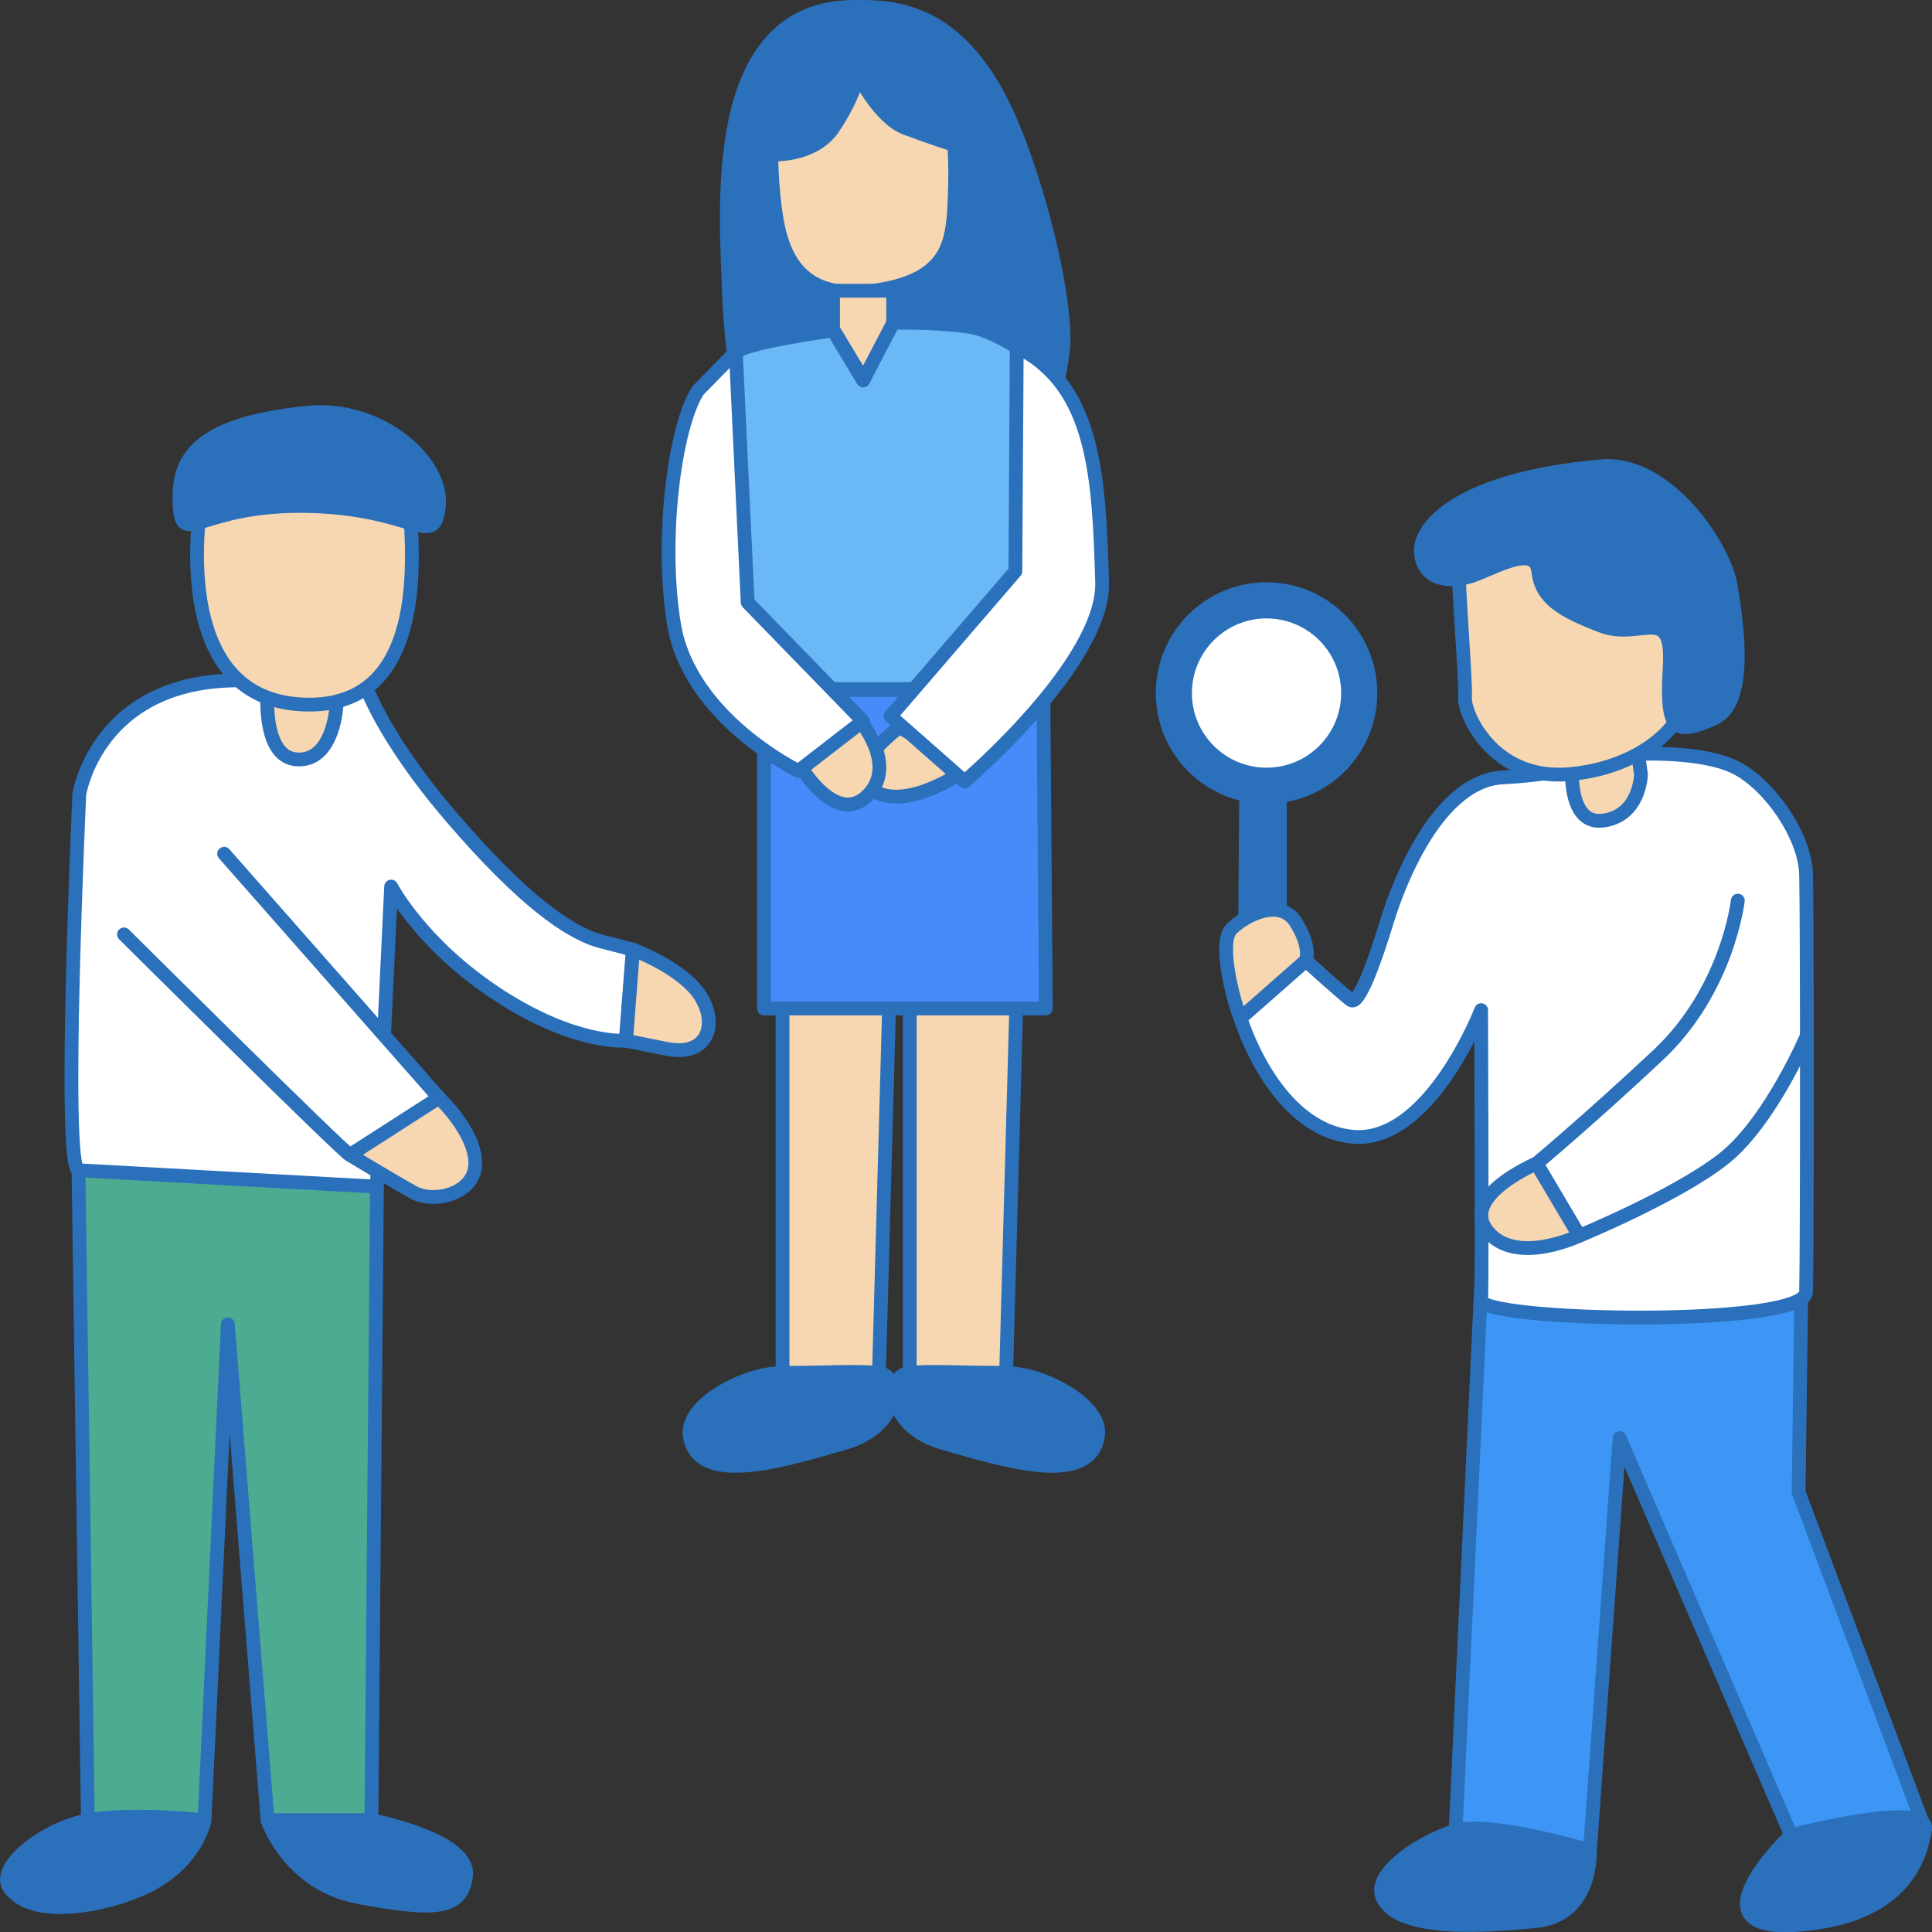 <?xml version="1.0" encoding="UTF-8"?>
<svg id="_レイヤー_2" data-name="レイヤー 2" xmlns="http://www.w3.org/2000/svg" width="140.08" height="140.1" viewBox="0 0 140.08 140.1">
  <rect x="0" y="0" width="140.08" height="140.1" fill="#333333" stroke="none"/>
  <defs>
    <style>
      .cls-1 {
        fill: #4dab92;
      }

      .cls-1, .cls-2, .cls-3, .cls-4, .cls-5, .cls-6, .cls-7, .cls-8 {
        stroke-linecap: round;
        stroke-linejoin: round;
      }

      .cls-1, .cls-2, .cls-3, .cls-4, .cls-5, .cls-6, .cls-7, .cls-8, .cls-9 {
        stroke: #2b70bb;
      }

      .cls-2 {
        fill: #3d96f5;
      }

      .cls-3 {
        fill: #2b70bb;
      }

      .cls-4 {
        fill: #478bfb;
      }

      .cls-5, .cls-9 {
        fill: #fff;
      }

      .cls-6 {
        fill: #6ab8f6;
      }

      .cls-7 {
        fill: none;
      }

      .cls-8 {
        fill: #f7d7b1;
      }

      .cls-9 {
        stroke-miterlimit: 10;
      }
    </style>
  </defs>
  <g id="_レイヤー_1-2" data-name="レイヤー 1">
    <g>
      <g>
        <path class="cls-3" d="M61.84.5c2.97-.03,7.91,0,11.51,8.48,1.76,4.14,3.7,11.27,3.76,15.45s-4.09,14.24-4.09,14.24l-18.72-6.82s-1.27-5.09-1.45-10.77c-.18-5.68-1.54-20.49,9-20.58Z"/>
        <path class="cls-8" d="M55.91,11.2s3.08.2,4.51-1.94,1.82-3.79,1.82-3.79c0,0,1.51,3.1,3.44,3.82,1.93.72,3.5,1.22,3.5,1.22,0,0,.18,1.75-.01,4.8-.17,2.77-.85,5.11-5.91,5.78-4.01.53-5.96-1.15-6.74-4.19-.58-2.25-.6-5.69-.6-5.69Z"/>
        <polygon class="cls-8" points="60.4 21.08 60.4 23.86 62.58 27.49 64.76 23.86 64.76 21.08 60.4 21.08"/>
        <polygon class="cls-4" points="55.39 50.03 55.39 73.12 75.83 73.12 75.65 50.03 55.39 50.03"/>
        <polygon class="cls-8" points="56.74 99.55 56.74 73.12 64.46 73.12 63.73 99.55 56.74 99.55"/>
        <path class="cls-3" d="M50.01,104.09c-.32-2.25,4-4.54,6.72-4.54s5.36-.18,7,0,1.64,3.91-2.54,5.09-10.63,3.27-11.18-.55Z"/>
        <polygon class="cls-8" points="65.96 99.55 65.96 73.12 73.68 73.12 72.95 99.55 65.96 99.55"/>
        <path class="cls-3" d="M79.61,104.09c.32-2.25-4-4.54-6.72-4.54s-5.36-.18-7,0-1.64,3.91,2.54,5.09c4.18,1.18,10.63,3.27,11.18-.55Z"/>
        <path class="cls-6" d="M53.3,25.65l-.51,11,2.68,13.31h20.26v-12.36l.64-10.48s-3.55-3.09-6.22-3.45-5.39-.26-5.39-.26l-2.18,4.18-2.18-3.63s-6.83.92-7.11,1.69Z"/>
        <path class="cls-8" d="M65.23,52.72s-4.44,3.19-1.86,4.65c2.58,1.47,6.83-1.68,6.83-1.68l-4.97-2.97Z"/>
        <path class="cls-8" d="M58.11,55.67s2.54,4.24,4.79,2.01c2.25-2.23-.62-5.53-.62-5.53l-4.17,3.51Z"/>
        <path class="cls-5" d="M73.73,25.16c5.65,2.8,5.96,9.45,6.18,17.05.17,5.82-9.97,14.45-9.97,14.45l-5.37-4.73,9.05-10.51.1-16.26"/>
        <path class="cls-5" d="M53.35,25.5l.86,18.18,8.36,8.6-4.68,3.62s-7.9-3.82-9.02-10.63c-1.02-6.19.06-14.42,1.75-16.97l2.73-2.79Z"/>
      </g>
      <g>
        <polygon class="cls-3" points="90.35 57.77 92.8 57.77 92.8 68 90.27 68 90.35 57.77"/>
        <circle class="cls-3" cx="91.83" cy="50.25" r="7.53"/>
        <circle class="cls-9" cx="91.83" cy="50.25" r="5.91"/>
        <polygon class="cls-2" points="107.41 92.76 105.54 132.74 115.28 134.16 117.43 104.27 129.86 133.06 139.57 132.63 130.41 108.19 130.63 91.51 107.41 92.76"/>
        <path class="cls-3" d="M100.19,137.43c-.55-1.66,2.84-3.93,5.34-4.69s9.74,1.42,9.74,1.42c0,0,.25,4.69-3.87,5.12s-10.34.76-11.21-1.85Z"/>
        <path class="cls-3" d="M129.86,133.06s-7.42,7.03.33,6.51c7.74-.51,9.05-4.77,9.38-6.95.33-2.18-9.71.44-9.71.44Z"/>
        <path class="cls-5" d="M118.78,54.66s4.83-.24,7.22,1.07,4.87,4.89,4.95,7.67.08,27.65,0,30.27c-.08,2.62-23.64,2.14-23.56.59.08-1.55,0-21.02,0-21.02,0,0-3.79,9.82-9.43,9.17-5.64-.65-8.02-8.59-8.02-8.59l4.74-4.17s2.7,2.45,3.27,2.86c.57.41,1.72-2.78,2.62-5.73.9-2.95,3.76-10.21,8.43-10.42s9.77-1.69,9.77-1.69Z"/>
        <path class="cls-7" d="M126,65.3s-.72,6.46-5.79,11.21c-5.07,4.74-8.8,7.85-8.8,7.85l3.1,5.24s7.17-2.95,10.53-5.64c3.35-2.7,5.97-8.87,5.97-8.87"/>
        <path class="cls-8" d="M89.94,73.81c-.49-1.15-1.64-5.48-.65-6.46s3.52-2.29,4.66-.49.74,2.78.74,2.78l-4.74,4.17Z"/>
        <path class="cls-8" d="M111.4,84.36s-5.59,2.37-3.55,4.91,6.65.33,6.65.33l-3.1-5.24Z"/>
        <path class="cls-8" d="M114,55.08s-.5,4.74,2.2,4.42,2.78-3.33,2.78-3.33l-.41-2.97-4.58,1.88Z"/>
        <path class="cls-8" d="M105.73,40.19c0,2.7.57,9.24.49,10.39-.08,1.15,2,5.97,7.44,5.56,4.34-.33,7.65-2.62,8.47-5.07s-2.58-11.37-2.58-11.37l-13.83.49Z"/>
        <path class="cls-3" d="M116.12,33.81c4.79-.41,8.94,5.89,9.38,8.73.44,2.84,1.31,8.51-1.31,9.6-2.62,1.09-3.43,1.09-3.13-3.71s-2.1-1.96-4.94-3.05c-2.84-1.09-4.36-1.96-4.58-3.93-.22-1.96-2.84-.44-4.58.22s-3.71.44-3.93-1.53,2.84-5.45,13.09-6.33Z"/>
      </g>
      <g>
        <path class="cls-5" d="M26.42,49.47s1.18,3.81,6.35,9.82c5.16,6.01,8.55,8.38,10.83,8.97l2.28.59-.51,6.6s-3.64.34-9.22-3.3c-5.59-3.64-7.79-7.87-7.79-7.87l-1.04,21.76s-17.07,0-21.64-1.2c-1.17-.31.07-27.25.07-27.25,0,0,1.27-8.26,11.55-8.26,4.19,0,4.56-1.14,4.56-1.14l4.54,1.27Z"/>
        <path class="cls-5" d="M8.99,67.75s15.92,15.82,16.38,15.99,6.46-4.15,6.46-4.15l-15.58-17.69"/>
        <path class="cls-8" d="M45.89,68.85s3.64,1.35,4.91,3.39c1.27,2.03.51,4.4-2.45,3.81l-2.96-.59.51-6.6Z"/>
        <path class="cls-8" d="M31.83,79.6s2.55,2.37,2.63,4.65-2.96,3.05-4.49,2.2-4.6-2.71-4.6-2.71l6.46-4.15Z"/>
        <polygon class="cls-1" points="5.69 84.85 6.37 131.98 14.83 131.98 16.52 96.02 19.4 131.98 26.93 131.98 27.33 86.04 5.69 84.85"/>
        <path class="cls-3" d="M.7,136.89c-1.09-1.51,2.54-4.32,5.67-4.91,3.13-.59,8.46,0,8.46,0,0,0-.51,2.92-4.06,4.74-2.63,1.34-8.29,2.62-10.07.17Z"/>
        <path class="cls-3" d="M19.4,131.98s1.52,4.65,6.69,5.59,7.45,1.02,7.7-1.61-6.85-3.98-6.85-3.98h-7.53Z"/>
        <path class="cls-8" d="M19.43,49.47s-.62,5.42,2.09,5.59,2.88-3.97,2.88-3.97l-4.96-1.62Z"/>
        <path class="cls-8" d="M29.62,35.34c.04,2.56,2.22,15.75-7.19,15.75-10.92,0-7.7-15.75-7.7-15.75h14.89Z"/>
        <path class="cls-3" d="M22.34,29.92c5.22-.51,9.82,3.55,9.48,6.77-.34,3.22-1.69.17-9.48,0s-9.14,3.05-9.31,0c-.17-3.05.68-5.92,9.31-6.77Z"/>
      </g>
    </g>
  </g>
</svg>